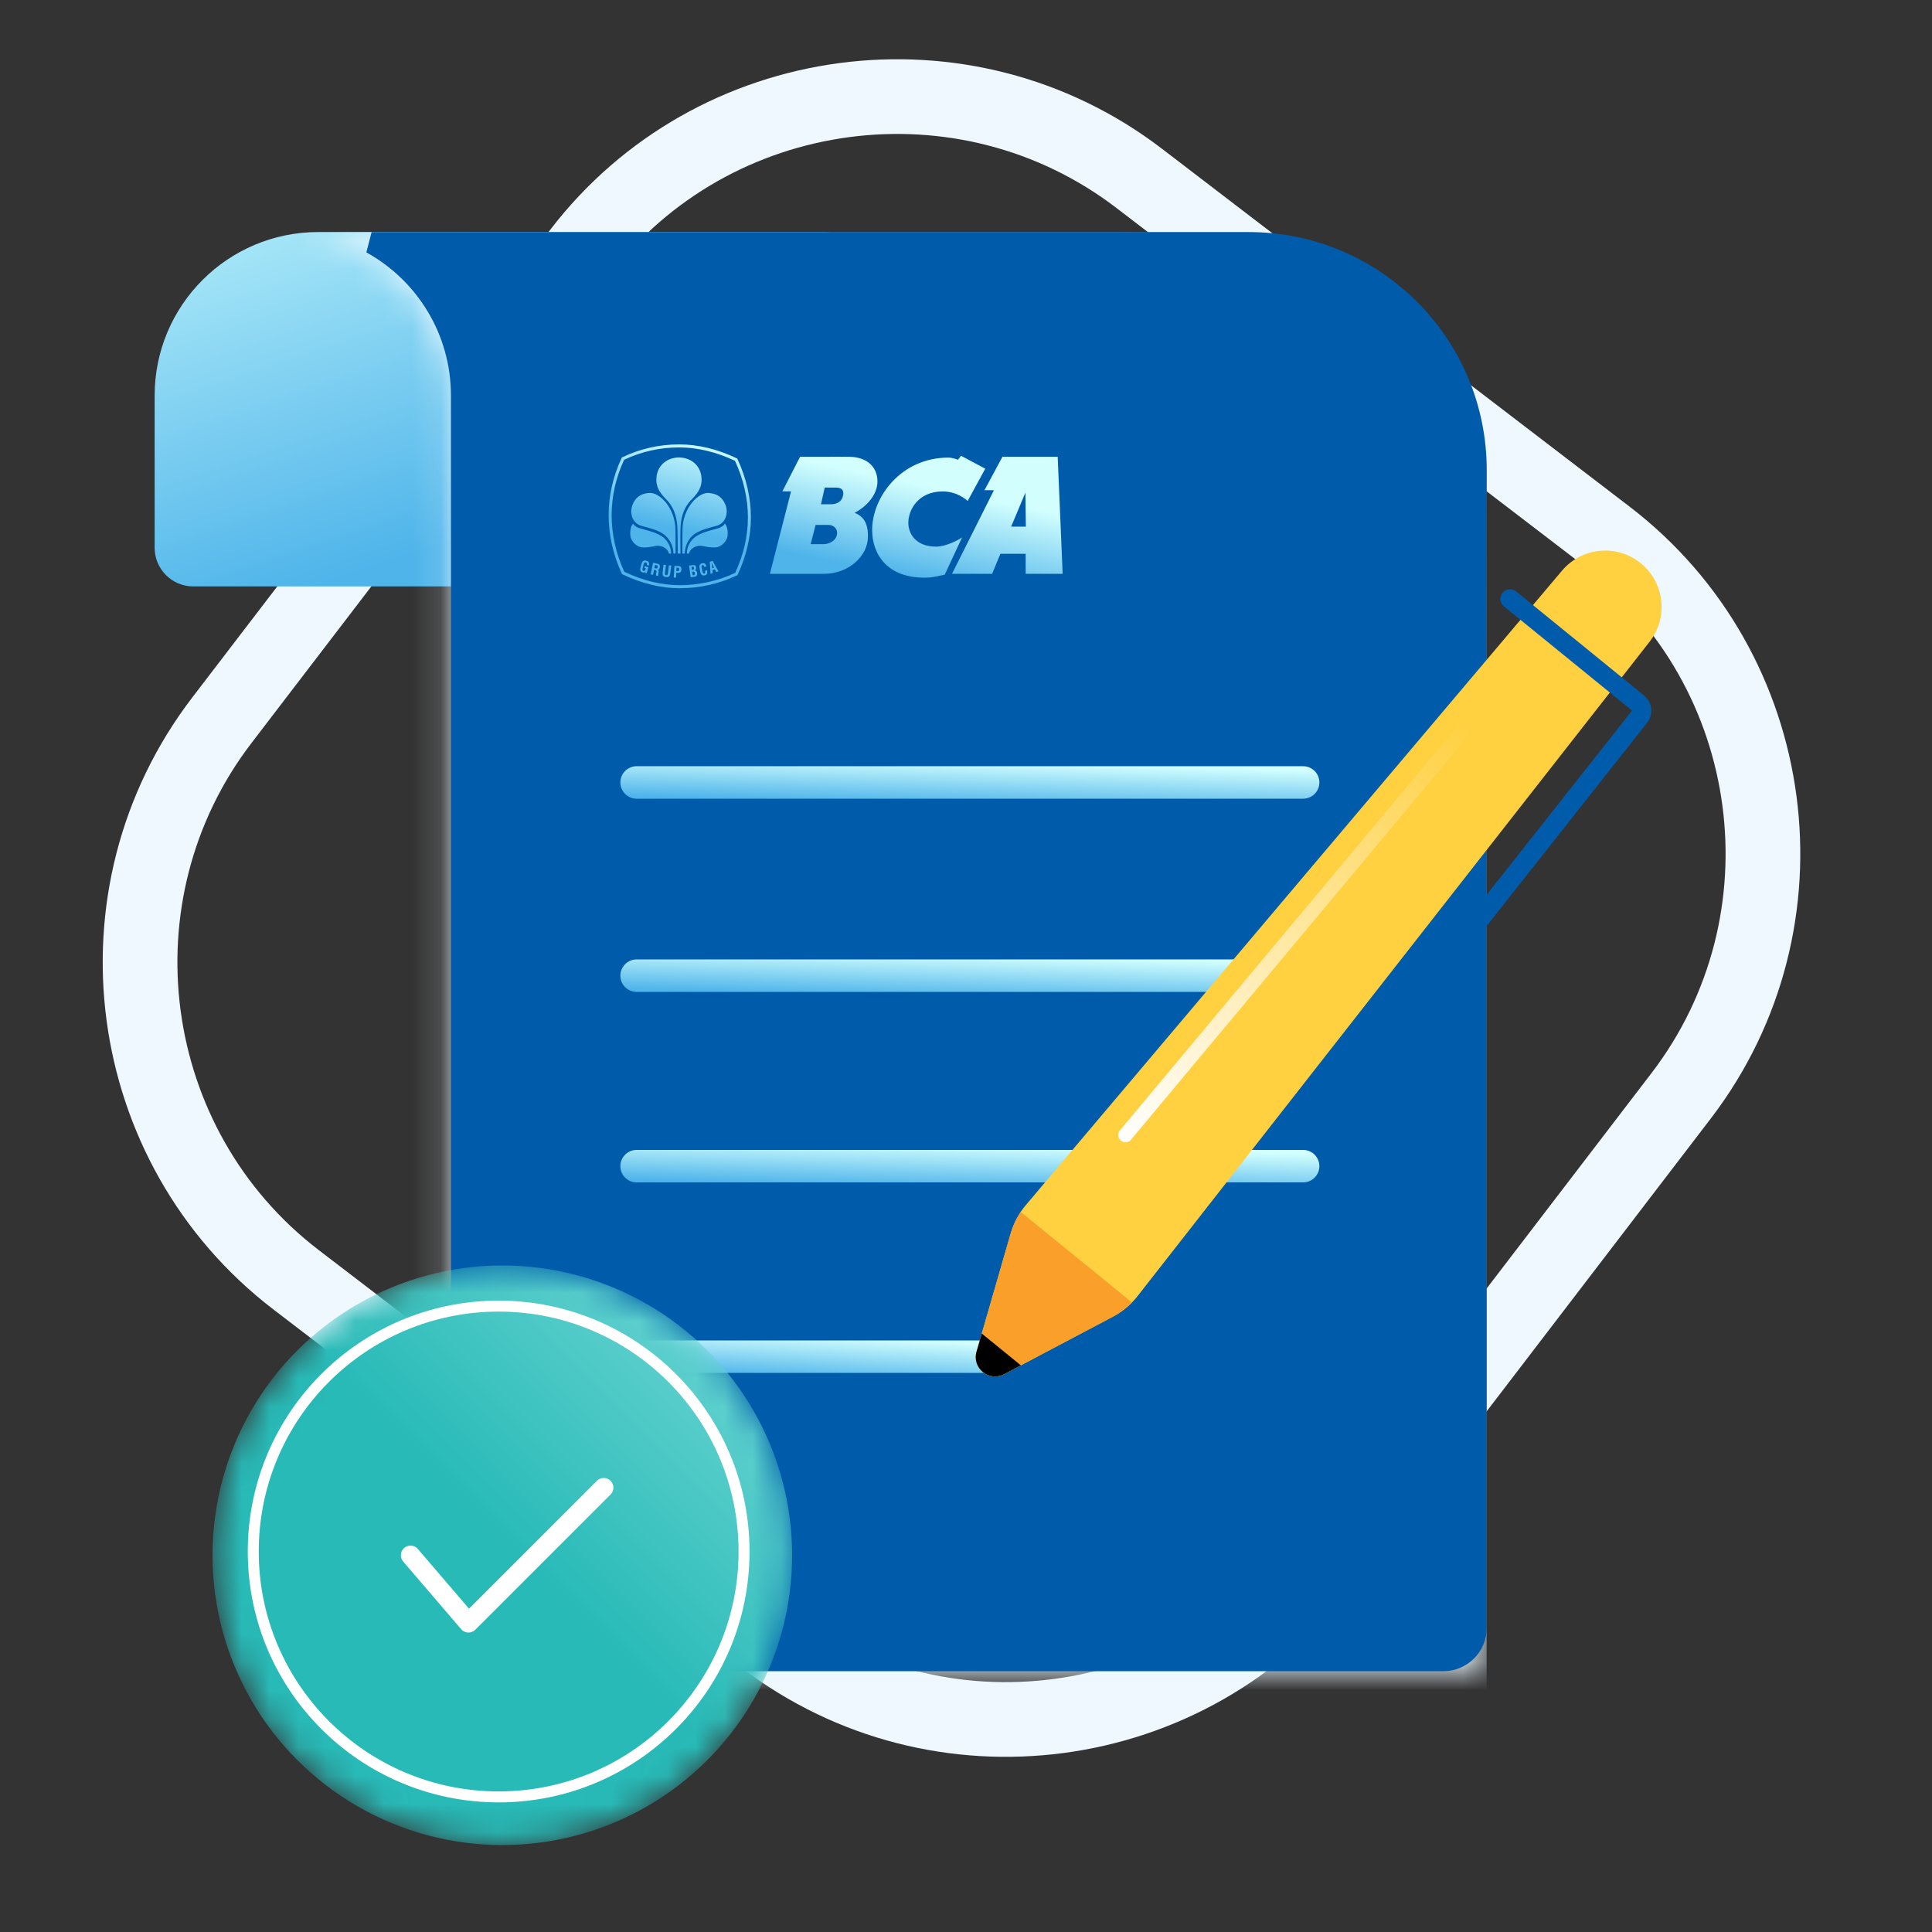<svg width="68" height="68" viewBox="0 0 68 68" fill="none" xmlns="http://www.w3.org/2000/svg">
<rect x="0" y="0" width="68" height="68" fill="#333333" stroke="none"/>
<path fill-rule="evenodd" clip-rule="evenodd" d="M26.884 57.643L10.424 45.046C4.289 40.35 3.111 31.489 7.806 25.355L20.404 8.894C25.099 2.759 33.961 1.582 40.095 6.277L56.556 18.875C62.691 23.57 63.868 32.431 59.173 38.566L46.575 55.026C41.88 61.161 33.019 62.339 26.884 57.643Z" stroke="#EFF7FF" stroke-width="2.629"/>
<path d="M30.387 9.528C30.387 8.777 29.778 8.168 29.027 8.168H11.199C8.02 8.168 5.443 10.745 5.443 13.924V19.28C5.443 20.031 6.052 20.64 6.803 20.64H29.027C29.778 20.64 30.387 20.031 30.387 19.28V9.528Z" fill="url(#paint0_linear_3561_3813)"/>
<mask id="mask0_3561_3813" style="mask-type:alpha" maskUnits="userSpaceOnUse" x="10" y="8" width="43" height="51">
<path d="M52.328 21.599C52.328 14.181 46.315 8.168 38.897 8.168L10.116 8.168C13.295 8.168 15.872 10.745 15.872 13.924V58.82H52.328V21.599Z" fill="url(#paint1_linear_3561_3813)"/>
</mask>
<g mask="url(#mask0_3561_3813)">
<path d="M52.325 11.93C52.325 9.852 50.641 8.168 48.563 8.168H10.113L7.47 8.168C5.057 8.168 3.268 10.407 3.801 12.761L15.205 63.125C15.593 64.839 17.117 66.056 18.875 66.056H56.172H56.087C54.01 66.056 52.325 64.372 52.325 62.294L52.325 11.93Z" fill="#ECF9FF"/>
</g>
<path d="M51.947 21.599L51.947 16.545C51.947 12.128 48.367 8.549 43.95 8.549H13.079C14.971 9.594 16.253 11.609 16.253 13.924V57.297C16.253 57.928 16.764 58.439 17.395 58.439H50.805C51.436 58.439 51.947 57.928 51.947 57.297V21.599Z" fill="#005CAA" stroke="#005CAA" stroke-width="0.762" stroke-linecap="round"/>
<g clip-path="url(#clip0_3561_3813)">
<path fill-rule="evenodd" clip-rule="evenodd" d="M23.909 15.641C24.564 15.641 25.263 15.81 25.931 16.131L25.948 16.139L25.956 16.156C26.266 16.817 26.429 17.525 26.429 18.208C26.429 18.873 26.279 19.537 25.983 20.184L25.954 20.244L25.937 20.252C25.32 20.547 24.625 20.704 23.926 20.704C23.266 20.704 22.588 20.539 21.911 20.215L21.894 20.206L21.886 20.189C21.583 19.541 21.422 18.832 21.422 18.138C21.422 17.445 21.576 16.766 21.88 16.119L21.888 16.101L21.905 16.093C22.532 15.793 23.206 15.641 23.909 15.641ZM23.909 15.748C23.228 15.748 22.575 15.894 21.968 16.182C21.676 16.809 21.528 17.467 21.528 18.138C21.528 18.809 21.682 19.497 21.974 20.126C22.631 20.438 23.288 20.596 23.926 20.596C24.603 20.596 25.276 20.447 25.875 20.163C26.173 19.524 26.324 18.866 26.324 18.208C26.324 17.547 26.166 16.86 25.868 16.219C25.22 15.911 24.543 15.748 23.909 15.748ZM23.738 19.918L23.894 19.924C23.967 19.928 23.986 19.989 23.984 20.047C23.982 20.082 23.971 20.121 23.941 20.142C23.916 20.16 23.884 20.165 23.854 20.163L23.803 20.16L23.793 20.332L23.714 20.327L23.738 19.918ZM33.826 16.042L34.678 16.496L34.06 17.63C33.827 17.438 33.542 17.297 33.179 17.297C32.319 17.297 31.97 17.945 31.97 18.402C31.97 18.74 32.189 19.24 32.954 19.24C33.275 19.24 33.732 19.014 33.863 18.912L33.252 20.227L33.17 20.244L32.989 20.283C32.868 20.309 32.773 20.325 32.618 20.33C31.249 20.371 30.696 19.521 30.696 18.652C30.697 17.503 31.707 16.106 33.382 16.106C33.485 16.106 33.61 16.142 33.718 16.182L33.826 16.042ZM24.476 19.911C24.491 19.93 24.497 19.946 24.501 19.969L24.502 19.979C24.507 20.014 24.497 20.054 24.458 20.074V20.075C24.502 20.075 24.528 20.107 24.536 20.16L24.537 20.179C24.538 20.192 24.539 20.207 24.537 20.222C24.528 20.276 24.496 20.293 24.442 20.301L24.309 20.319L24.253 19.909L24.387 19.889C24.42 19.884 24.46 19.89 24.476 19.911ZM23.356 19.875L23.438 19.884L23.402 20.173L23.401 20.183C23.399 20.21 23.403 20.24 23.446 20.244C23.493 20.248 23.504 20.216 23.509 20.177L23.544 19.897L23.625 19.907L23.59 20.193C23.573 20.284 23.538 20.323 23.439 20.311C23.339 20.298 23.315 20.252 23.321 20.16L23.356 19.875ZM22.901 20.213L22.988 19.806L23.128 19.838C23.209 19.856 23.234 19.893 23.222 19.968C23.216 20.01 23.197 20.054 23.151 20.055L23.144 20.055L23.149 20.057C23.184 20.071 23.189 20.091 23.183 20.123L23.182 20.131C23.179 20.147 23.156 20.246 23.172 20.262L23.172 20.275L23.087 20.252C23.086 20.237 23.088 20.215 23.092 20.194L23.104 20.131C23.107 20.11 23.108 20.086 23.089 20.076C23.07 20.066 23.063 20.067 23.041 20.061L23.019 20.057L22.983 20.231L22.901 20.213ZM24.851 19.898L24.853 19.907C24.856 19.917 24.86 19.927 24.861 19.938L24.788 19.953L24.782 19.937L24.779 19.926C24.77 19.904 24.758 19.883 24.735 19.886C24.676 19.893 24.695 19.968 24.701 19.999L24.726 20.121C24.733 20.154 24.748 20.198 24.794 20.189C24.836 20.18 24.818 20.114 24.814 20.087L24.89 20.073C24.891 20.08 24.892 20.089 24.892 20.096C24.903 20.171 24.89 20.233 24.807 20.25C24.688 20.273 24.662 20.201 24.641 20.099L24.627 20.03L24.623 20.003L24.62 19.985C24.611 19.904 24.621 19.845 24.723 19.825C24.787 19.813 24.831 19.837 24.851 19.898ZM24.39 20.12L24.361 20.124L24.379 20.248L24.411 20.244C24.422 20.242 24.431 20.24 24.44 20.234C24.459 20.222 24.457 20.194 24.455 20.174C24.448 20.13 24.436 20.113 24.39 20.12ZM28.16 16.077L29.304 16.076L29.745 16.076C29.791 16.077 29.835 16.077 29.874 16.077C30.519 16.081 30.883 16.435 30.883 16.946C30.883 17.417 30.499 17.834 30.077 18.05C30.512 18.211 30.549 18.607 30.549 18.887C30.549 19.565 29.877 20.197 29.003 20.197H27.098L27.841 17.296L27.536 17.294L28.16 16.077ZM37.227 16.077L37.402 20.197H36.1L36.099 19.491H35.211L34.919 20.197H33.507L34.983 17.255L34.65 17.253L35.283 16.077H37.227ZM25.081 19.742L25.288 20.111L25.21 20.134L25.161 20.041L25.075 20.067L25.086 20.174L25.008 20.197L24.982 19.773L25.081 19.742ZM22.746 19.735C22.809 19.753 22.848 19.781 22.846 19.855C22.846 19.872 22.841 19.889 22.837 19.905L22.764 19.884L22.767 19.872C22.774 19.837 22.774 19.809 22.73 19.796C22.672 19.779 22.658 19.85 22.65 19.881L22.618 20.002L22.615 20.013C22.609 20.044 22.61 20.082 22.65 20.093C22.692 20.105 22.718 20.063 22.733 20.003L22.681 19.989L22.699 19.924L22.82 19.964L22.762 20.178L22.707 20.163L22.72 20.117H22.718C22.692 20.154 22.661 20.158 22.634 20.153C22.52 20.122 22.525 20.05 22.549 19.953L22.57 19.876L22.578 19.85L22.584 19.833C22.611 19.756 22.646 19.707 22.746 19.735ZM23.813 19.98L23.806 20.098L23.847 20.1C23.88 20.102 23.903 20.088 23.905 20.039C23.907 19.991 23.889 19.983 23.846 19.981L23.813 19.98ZM24.38 19.946L24.338 19.953L24.352 20.058L24.367 20.056L24.38 20.054C24.395 20.052 24.411 20.047 24.419 20.034L24.423 20.027C24.427 20.018 24.43 20.008 24.427 19.989C24.421 19.96 24.413 19.942 24.38 19.946ZM23.056 19.884L23.033 19.994L23.088 20.009C23.122 20.014 23.14 19.996 23.147 19.956C23.153 19.918 23.145 19.903 23.115 19.896L23.056 19.884ZM25.047 19.809L25.067 19.998L25.13 19.98L25.047 19.809ZM23.877 16.101L23.898 16.101L23.903 16.101C24.33 16.108 24.695 16.396 24.694 16.891C24.693 17.312 24.358 17.537 24.238 17.698C24.057 17.941 23.956 18.217 23.95 18.656L23.948 18.797L23.947 18.925C23.947 19.084 23.948 19.233 23.949 19.344L23.951 19.484H23.855L23.851 19.029L23.85 18.929C23.849 18.844 23.848 18.756 23.846 18.667C23.835 18.228 23.738 17.941 23.557 17.698C23.437 17.537 23.102 17.312 23.101 16.891C23.1 16.402 23.456 16.115 23.877 16.101ZM24.948 17.35L24.959 17.352C25.211 17.374 25.423 17.478 25.537 17.777C25.642 18.056 25.547 18.427 25.198 18.514L25.141 18.528L25.084 18.543C24.778 18.624 24.588 18.697 24.447 18.795C24.253 18.929 24.106 19.186 24.101 19.484L24.019 19.484L24.019 18.854L24.02 18.72C24.02 18.7 24.021 18.684 24.021 18.676C24.017 17.881 24.583 17.319 24.948 17.35ZM25.512 18.428C25.607 18.525 25.624 18.742 25.608 18.869C25.588 19.017 25.418 19.259 25.163 19.268C25.033 19.274 24.873 19.247 24.769 19.226L24.714 19.214C24.551 19.178 24.291 19.282 24.25 19.484L24.175 19.484C24.174 19.225 24.317 18.997 24.503 18.874C24.669 18.765 24.891 18.694 25.25 18.602C25.361 18.573 25.477 18.509 25.512 18.428ZM23.774 18.676L23.774 18.685L23.775 18.721C23.777 18.804 23.777 18.973 23.777 19.137L23.776 19.484L23.704 19.484C23.7 19.186 23.542 18.929 23.348 18.795C23.19 18.685 22.972 18.607 22.598 18.514C22.248 18.427 22.154 18.056 22.259 17.777C22.37 17.484 22.575 17.378 22.821 17.353L22.836 17.352C23.201 17.307 23.778 17.873 23.774 18.676ZM22.283 18.428C22.319 18.509 22.435 18.573 22.546 18.602L22.635 18.625L22.693 18.641C22.967 18.715 23.15 18.781 23.292 18.874C23.474 18.994 23.614 19.215 23.62 19.466L23.62 19.484L23.545 19.484C23.504 19.286 23.256 19.183 23.092 19.212L23.043 19.222L23.006 19.23C22.902 19.25 22.755 19.273 22.633 19.268C22.377 19.259 22.207 19.017 22.187 18.869C22.171 18.742 22.188 18.525 22.283 18.428ZM29.167 18.476H28.706L28.532 19.153H28.978C29.153 19.153 29.392 19.065 29.451 18.845C29.509 18.623 29.342 18.476 29.167 18.476ZM36.091 17.338L35.589 18.536H36.106L36.091 17.338ZM29.028 17.16L28.896 17.748H29.242C29.375 17.748 29.61 17.714 29.669 17.453C29.734 17.169 29.513 17.162 29.407 17.162L29.028 17.16Z" fill="url(#paint2_linear_3561_3813)"/>
</g>
<path d="M22.406 34.34H45.866" stroke="url(#paint3_linear_3561_3813)" stroke-width="1.143" stroke-linecap="round"/>
<path d="M22.406 27.54H45.866" stroke="url(#paint4_linear_3561_3813)" stroke-width="1.143" stroke-linecap="round"/>
<path d="M22.406 41.045H45.866" stroke="url(#paint5_linear_3561_3813)" stroke-width="1.143" stroke-linecap="round"/>
<path d="M22.406 47.751H35.029" stroke="url(#paint6_linear_3561_3813)" stroke-width="1.143" stroke-linecap="round"/>
<path d="M54.981 20.082C55.679 19.256 56.91 19.141 57.749 19.824C58.588 20.506 58.727 21.735 58.06 22.587L40.042 45.614C39.806 45.916 39.509 46.164 39.17 46.343L35.341 48.366C34.811 48.646 34.204 48.153 34.37 47.576L35.571 43.416C35.677 43.048 35.86 42.706 36.107 42.414L54.981 20.082Z" fill="#FFD040"/>
<path d="M39.613 39.949L51.749 25.416" stroke="url(#paint7_linear_3561_3813)" stroke-width="0.51" stroke-linecap="round"/>
<path d="M53.148 21.079L57.657 24.747C57.801 24.864 57.825 25.075 57.71 25.221L50.723 34.073" stroke="#005CAA" stroke-width="0.68" stroke-linecap="round"/>
<path fill-rule="evenodd" clip-rule="evenodd" d="M39.844 45.844C39.648 46.043 39.423 46.211 39.175 46.342L35.344 48.366C34.814 48.647 34.207 48.153 34.373 47.577L35.575 43.413C35.652 43.144 35.771 42.889 35.926 42.657L39.844 45.844Z" fill="#F99F2A"/>
<path fill-rule="evenodd" clip-rule="evenodd" d="M35.93 48.055L35.341 48.366C34.811 48.646 34.204 48.152 34.37 47.576L34.555 46.936L35.93 48.055Z" fill="black"/>
<mask id="mask1_3561_3813" style="mask-type:alpha" maskUnits="userSpaceOnUse" x="7" y="44" width="21" height="21">
<circle cx="17.68" cy="54.74" r="10.2" fill="#FFBD58"/>
</mask>
<g mask="url(#mask1_3561_3813)">
<circle cx="17.68" cy="54.74" r="10.2" fill="url(#paint8_linear_3561_3813)"/>
<circle cx="17.551" cy="54.608" r="8.637" stroke="white" stroke-width="0.386"/>
<path d="M14.449 54.74L16.489 57.12L21.249 52.36" stroke="white" stroke-width="0.68" stroke-linecap="round" stroke-linejoin="round"/>
</g>
<defs>
<linearGradient id="paint0_linear_3561_3813" x1="21.583" y1="-2.603" x2="27.53" y2="15.223" gradientUnits="userSpaceOnUse">
<stop stop-color="#D2FFFE"/>
<stop offset="1" stop-color="#4EB4EA"/>
</linearGradient>
<linearGradient id="paint1_linear_3561_3813" x1="63.286" y1="64.622" x2="-3.818" y2="-52.709" gradientUnits="userSpaceOnUse">
<stop stop-color="#225DA5"/>
<stop offset="1" stop-color="#4EB4EA"/>
</linearGradient>
<linearGradient id="paint2_linear_3561_3813" x1="27.062" y1="11.268" x2="25.434" y2="18.966" gradientUnits="userSpaceOnUse">
<stop offset="0.58" stop-color="#D2FFFE"/>
<stop offset="1" stop-color="#4EB4EA"/>
</linearGradient>
<linearGradient id="paint3_linear_3561_3813" x1="30.686" y1="33.477" x2="30.641" y2="35.064" gradientUnits="userSpaceOnUse">
<stop stop-color="#D2FFFE"/>
<stop offset="1" stop-color="#4EB4EA"/>
</linearGradient>
<linearGradient id="paint4_linear_3561_3813" x1="30.686" y1="26.676" x2="30.641" y2="28.264" gradientUnits="userSpaceOnUse">
<stop stop-color="#D2FFFE"/>
<stop offset="1" stop-color="#4EB4EA"/>
</linearGradient>
<linearGradient id="paint5_linear_3561_3813" x1="30.686" y1="40.181" x2="30.641" y2="41.769" gradientUnits="userSpaceOnUse">
<stop stop-color="#D2FFFE"/>
<stop offset="1" stop-color="#4EB4EA"/>
</linearGradient>
<linearGradient id="paint6_linear_3561_3813" x1="26.861" y1="46.887" x2="26.778" y2="48.471" gradientUnits="userSpaceOnUse">
<stop stop-color="#D2FFFE"/>
<stop offset="1" stop-color="#4EB4EA"/>
</linearGradient>
<linearGradient id="paint7_linear_3561_3813" x1="40.214" y1="40.697" x2="51.6" y2="25.416" gradientUnits="userSpaceOnUse">
<stop stop-color="white"/>
<stop offset="1" stop-color="white" stop-opacity="0"/>
</linearGradient>
<linearGradient id="paint8_linear_3561_3813" x1="2.131" y1="-3.118" x2="-18.763" y2="17.758" gradientUnits="userSpaceOnUse">
<stop stop-color="#D2FFFE"/>
<stop offset="0" stop-color="#D2FFFE"/>
<stop offset="1" stop-color="#28BAB7"/>
</linearGradient>
<clipPath id="clip0_3561_3813">
<rect width="15.98" height="5.1" fill="white" transform="translate(21.422 15.64)"/>
</clipPath>
</defs>
</svg>

